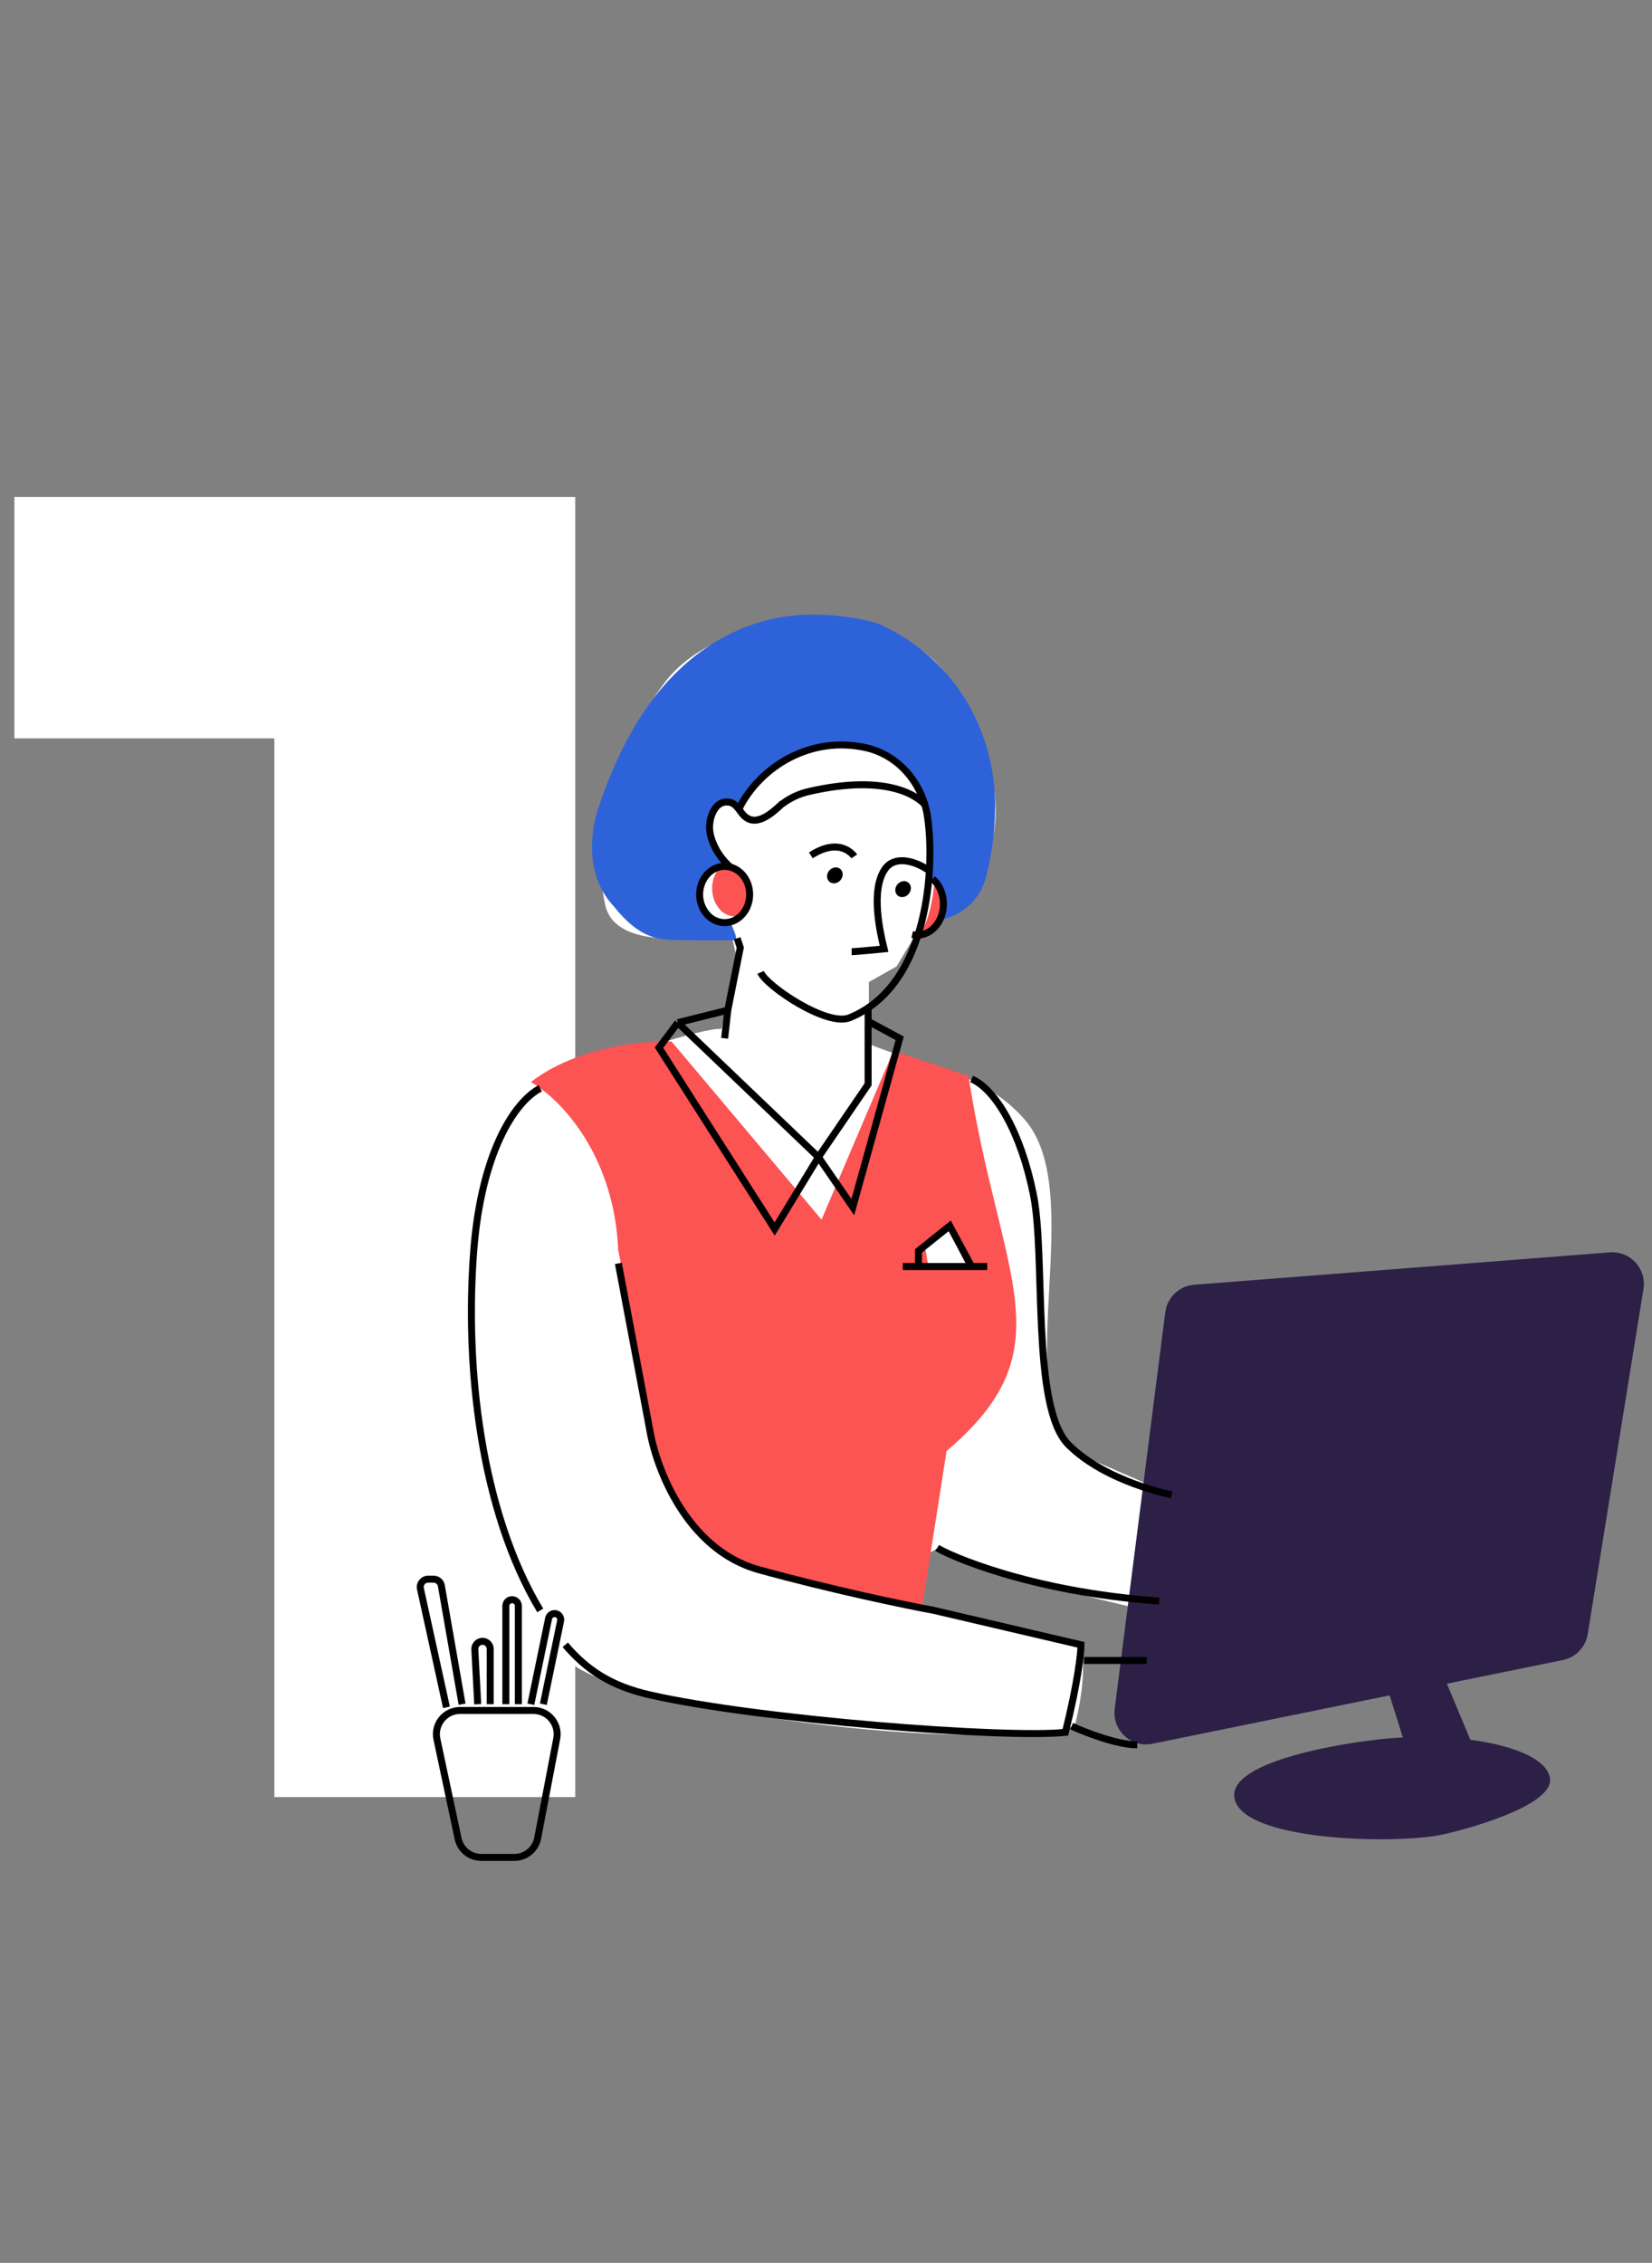 <?xml version="1.0" encoding="UTF-8"?> <svg xmlns="http://www.w3.org/2000/svg" width="525" height="719" viewBox="0 0 525 719" fill="none"><rect x="0" y="0" width="525" height="719" fill="#808080" stroke="none"/> <path d="M87.2 571V193.302L128.511 234.613H4.579V157.893H182.805V571H87.2Z" fill="white"></path> <path d="M245.584 201.99H244.474V203.1V227.6V228.709H245.584H251.945H253.054V227.6V203.1V201.99H251.945H245.584Z" fill="white" stroke="#C4C4C4" stroke-width="2.219"></path> <path d="M265.323 526.606L265.239 525.482L264.116 525.584L263.907 525.603H233.449L233.213 525.584L232.098 525.491L232.014 526.606L231.354 535.393L231.273 536.473L232.351 536.581L232.586 536.604L232.641 536.61H232.696H264.664H264.726L264.787 536.603L264.999 536.579L266.063 536.461L265.983 535.393L265.323 526.606Z" fill="white" stroke="#C4C4C4" stroke-width="2.219"></path> <path d="M284.929 489.377C284.931 488.537 284.613 487.728 284.039 487.115C283.465 486.502 282.68 486.13 281.842 486.076L281.806 486.074H281.77H215.808C215.375 486.074 214.945 486.159 214.545 486.325C214.145 486.491 213.781 486.734 213.474 487.041C213.168 487.347 212.925 487.711 212.759 488.111C212.593 488.512 212.508 488.941 212.508 489.374V493.78C212.508 494.213 212.593 494.642 212.759 495.043C212.925 495.443 213.168 495.807 213.474 496.114C213.781 496.42 214.145 496.663 214.545 496.829C214.945 496.995 215.375 497.08 215.808 497.08H281.629C282.504 497.08 283.344 496.733 283.962 496.114C284.581 495.495 284.929 494.655 284.929 493.78V489.377ZM284.929 489.377L283.82 489.374M284.929 489.377V489.374H283.82M283.82 489.374C283.821 488.817 283.609 488.28 283.229 487.873C282.848 487.466 282.326 487.22 281.77 487.184H215.808C215.52 487.184 215.235 487.24 214.97 487.35C214.704 487.46 214.462 487.622 214.259 487.825C214.055 488.029 213.894 488.27 213.784 488.536C213.674 488.802 213.617 489.087 213.617 489.374V493.78C213.617 494.067 213.674 494.352 213.784 494.618C213.894 494.884 214.055 495.126 214.259 495.329C214.462 495.532 214.704 495.694 214.97 495.804C215.235 495.914 215.52 495.971 215.808 495.971H281.629C282.21 495.971 282.767 495.74 283.178 495.329C283.589 494.918 283.82 494.361 283.82 493.78V489.374Z" fill="#FAFBFC" stroke="#C4C4C4" stroke-width="2.219"></path> <path d="M232.675 461.127H231.501L231.567 462.299L232.957 486.917L233.016 487.964H234.065H263.724H264.773L264.832 486.917L266.222 462.299L266.288 461.127H265.114H232.675Z" fill="white" stroke="#C4C4C4" stroke-width="2.219"></path> <path d="M240.563 459.149V460.258H241.673H257.692H258.802V459.149V432.717C258.802 430.298 257.841 427.979 256.131 426.268C254.421 424.558 252.101 423.597 249.683 423.597C247.264 423.597 244.944 424.558 243.234 426.268C241.524 427.979 240.563 430.298 240.563 432.717V459.149Z" fill="white" stroke="#C4C4C4" stroke-width="2.219"></path> <path d="M244.57 460.139H245.679V459.03V444.165C245.679 442.415 244.984 440.736 243.747 439.499C242.509 438.261 240.831 437.566 239.081 437.566C237.331 437.566 235.652 438.261 234.415 439.499C233.177 440.736 232.482 442.415 232.482 444.165V459.03V460.139H233.592H244.57Z" fill="white" stroke="#C4C4C4" stroke-width="2.219"></path> <path d="M230.225 457.922H229.115V459.031V462.235V463.345H230.225H267.163H268.273V462.235V459.031V457.922H267.163H230.225Z" fill="white" stroke="#C4C4C4" stroke-width="2.219"></path> <path d="M338.15 417.633C338.392 417.47 338.663 417.356 338.948 417.296C338.661 417.349 338.389 417.464 338.15 417.633H338.15Z" fill="#3FBDF1"></path> <path d="M211.203 530.569C178.555 530.569 177.977 523.64 171.683 505.735C126.985 378.586 145.897 358.34 176.649 343.818C192.411 336.375 223.887 326.362 229.297 326.931L234.264 305.078L232.277 296.137C222.881 298.131 195.827 302.164 192.411 287.813C188.14 269.875 193.265 240.832 211.203 216.914C229.141 192.997 284.665 187.871 302.603 216.914C320.541 245.957 322.174 272.1 300.819 289.184C299.395 293.455 295.852 297.131 290.885 297.131L284.925 307.064L276.123 312.031V331.676C292.873 338.852 312.081 340.13 325.654 355.739C345.521 378.586 321.679 439.18 340.554 461.034L418.035 494.808L413.068 521.628C413.068 521.628 327.191 506.379 298.278 491.752C287.202 498.119 277.237 505.563 273.006 514.675L211.203 530.569Z" fill="white"></path> <path d="M196.518 400.439C196.518 370.639 180.624 350.772 168.704 343.818C183.008 332.693 204.465 330.574 213.405 330.905L261.086 387.526L283.933 333.885L307.773 341.832C317.707 406.4 339.561 428.253 300.82 461.034L287.906 543.482L234.265 536.529C223.007 519.642 209.233 508.318 196.518 498.781C179.631 486.116 183.936 478.252 185.591 473.948C192.545 460.041 196.518 425.273 196.518 400.439Z" fill="#FC5353"></path> <path d="M316.246 256.787C316.178 264.19 315.201 271.557 313.335 278.727C311.595 285.67 305.895 290.964 298.764 292.258C298.625 287.262 299.139 282.967 295.853 280.243C296.153 276.013 296.239 271.553 295.853 267.33C295.636 264.54 295.167 262.059 294.81 259.72C294.598 258.389 294.267 256.698 293.867 255.409C292.745 254.221 289.369 252.181 287.907 251.436C274.606 244.047 241.099 239.718 231.703 275.594C231.142 275.692 228.181 275.515 226.317 277.263C219.49 283.663 225.323 293.157 232.277 293.157C233.27 296.137 233.936 296.669 233.936 298.658C233.936 298.861 214.83 298.74 213.765 298.658C209.659 298.284 203.514 298.658 195.062 287.972C186.862 279.305 186.901 266.445 190.27 256.386C193.461 246.838 197.522 237.516 202.843 228.926C214.373 210.338 232.262 196.625 254.909 195.392C260.34 195.123 265.785 195.437 271.147 196.328C273.684 196.722 276.194 197.274 278.661 197.979C301.749 207.917 316.402 230.445 316.269 256.787" fill="#2E62D9"></path> <path d="M235.775 256.808C235.775 256.808 239.918 239.241 263.309 236.911C286.701 234.581 292.562 252.06 292.562 252.06L291.825 253.82C291.825 253.82 261.073 241.482 244.091 259.091C244.091 259.091 237.975 261.864 235.775 256.818" fill="white"></path> <path d="M227.432 256.801C223.332 259.535 228.571 270.468 231.703 275.594C233.127 274.455 236.145 272.177 236.829 272.177C237.512 272.177 239.961 264.774 241.1 261.072C240.53 261.072 238.879 260.56 236.829 258.51C234.266 255.947 232.557 253.384 227.432 256.801Z" fill="white"></path> <path d="M297.078 279.25C298.751 281.033 299.826 283.945 299.826 287.239C299.826 292.707 296.828 297.13 293.124 297.13C292.705 297.128 292.287 297.066 291.879 296.946C296.193 292.766 297.067 279.25 297.067 279.25" fill="#FC5353"></path> <path d="M241.717 308.958C243.566 313.292 262.759 326.309 269.979 323.386C295.496 313.056 297.125 274.794 294.728 259.353C294.537 258.1 294.264 256.861 293.913 255.644C291.264 246.816 284.354 239.623 275.249 237.581C257.614 233.595 241.488 243.593 234.797 257.054" stroke="black" stroke-width="2.219"></path> <path d="M294.133 255.919C294.133 255.919 294.06 255.815 293.908 255.642C292.341 253.877 283.268 245.451 257.003 251.505C253.99 252.194 251.154 253.509 248.682 255.365C248.624 255.399 248.571 255.441 248.525 255.491" stroke="black" stroke-width="2.219"></path> <path d="M232.709 276.331C232.351 275.845 231.955 275.389 231.523 274.967C229.836 273.38 228.423 271.523 227.344 269.472C226.054 266.949 225.171 264.301 225.6 261.297C226.08 258.069 227.971 254.183 231.868 254.914C233.712 255.269 234.694 257.035 235.754 258.398C239.787 263.622 245.34 258.372 248.745 255.217" stroke="black" stroke-width="2.219"></path> <path d="M296.388 279.252C298.48 281.035 299.823 283.947 299.823 287.241C299.823 292.709 296.076 297.132 291.446 297.132C290.922 297.129 290.4 297.068 289.89 296.948" stroke="black" stroke-width="2.219"></path> <path d="M270.651 302.385C272.107 302.385 280.963 301.49 280.963 301.49C279.687 296.317 276.54 282.573 281.358 275.982C284.422 271.79 290.72 273.5 294.999 276.443V276.443" stroke="black" stroke-width="2.219"></path> <path d="M262.837 278.529C262.883 279.917 264.027 280.862 265.398 280.645C266.768 280.427 267.843 279.135 267.8 277.738C267.758 276.34 266.605 275.409 265.24 275.625C263.875 275.842 262.79 277.136 262.837 278.529" fill="black"></path> <path d="M284.516 282.902C284.562 284.29 285.707 285.235 287.077 285.018C288.448 284.8 289.523 283.508 289.48 282.111C289.437 280.713 288.285 279.782 286.92 279.998C285.554 280.215 284.469 281.509 284.516 282.902" fill="black"></path> <path d="M271.478 272.119C271.478 272.119 267.257 265.611 257.692 271.785" stroke="black" stroke-width="2.219"></path> <path d="M238.237 284.168C238.265 286.515 237.485 288.792 236.044 290.565C235.237 290.964 234.357 291.17 233.468 291.169C229.519 291.169 226.318 287.192 226.318 282.277C226.29 279.93 227.071 277.654 228.514 275.883C229.321 275.482 230.2 275.274 231.09 275.275C235.039 275.275 238.237 279.255 238.237 284.168" fill="#FC5353"></path> <ellipse cx="230.291" cy="284.216" rx="7.947" ry="8.94" stroke="black" stroke-width="2.219"></ellipse> <path d="M275.882 319.989V324.5M230.291 329.91L231.284 320.97M231.284 320.97L235.258 301.103L234.264 298.123M231.284 320.97L215.391 324.944M215.391 324.944L260.092 367.658M215.391 324.944L209.431 332.89L246.185 390.505L260.092 367.658M260.092 367.658L271.019 383.551L285.921 329.91L275.882 324.5M260.092 367.658L275.882 344.54V324.5" stroke="black" stroke-width="2.219"></path> <path d="M511.601 397.923L379.492 408.217C374.749 408.587 370.917 412.235 370.315 416.954L354.248 542.956C353.378 549.778 359.471 555.434 366.21 554.06L496.668 527.454C500.758 526.619 503.905 523.341 504.57 519.22L522.289 409.53C523.326 403.113 518.082 397.418 511.601 397.923Z" fill="#2D2047"></path> <path d="M475.65 572.754L449.823 511.166L433.93 514.146L454.79 580.701L475.65 572.754Z" fill="#2D2047"></path> <path d="M442.922 552.236C468.749 550.391 491.6 556.212 492.592 565.15C493.583 574.089 464.206 581.752 457.822 583.029C442.922 586.009 394.248 585.016 392.263 571.11C390.573 559.269 429.015 553.229 442.922 552.236Z" fill="#2D2047"></path> <path d="M222.345 486.862C201.86 462.535 201.344 419.613 196.516 397.461C179.316 371.062 155.493 346.799 146.851 375.609C131.952 425.277 166.503 516.733 181.618 528.583C200.506 543.39 308.765 557.391 341.545 548.45C344.525 536.601 344.721 527.782 343.514 522.623C313.347 513.327 238.239 505.735 222.345 486.862Z" fill="white"></path> <path d="M306.781 401.432L301.814 391.498V389.512L293.867 395.472L294.861 401.432H306.781Z" fill="white"></path> <path d="M196.516 401.43L206.45 454.078C208.437 466.329 218.172 492.421 241.217 498.779C264.263 505.136 287.905 510.037 296.845 511.692L343.534 522.619C343.534 525.268 342.54 534.539 338.567 550.433C319.693 552.42 241.217 546.46 206.45 538.513C194.286 535.732 186.646 530.815 179.63 522.619M171.683 345.802C163.405 350.107 152.931 366.464 150.547 397.457C147.736 434.003 152.605 479.895 171.684 511.692M308.766 342.822C316.382 346.133 324.454 359.783 328.427 379.65C332.401 399.517 327.64 447.124 339.56 459.045C351.48 470.965 372.341 474.938 372.341 474.938M297.839 491.825C300.819 493.812 326.647 505.732 368.367 508.712M291.879 402.423H308.766M291.879 402.423V397.457L301.813 389.51L308.766 402.423M291.879 402.423H286.912M313.733 402.423H308.766" stroke="black" stroke-width="2.219"></path> <path d="M344.527 527.588C347.507 527.588 355.653 527.588 364.394 527.588M340.554 548.448C344.858 550.435 355.057 554.408 361.414 554.408" stroke="black" stroke-width="2.219"></path> <path d="M169.532 543.48H146.215C141.427 543.48 137.856 547.892 138.852 552.575L145.582 584.207C146.322 587.683 149.391 590.168 152.945 590.168H163.475C167.086 590.168 170.189 587.603 170.868 584.056L176.925 552.424C177.814 547.783 174.257 543.48 169.532 543.48Z" stroke="black" stroke-width="2.219"></path> <path d="M146.85 541.494L140.26 503.836C140.05 502.636 139.008 501.76 137.789 501.76H136.063C134.461 501.76 133.269 503.242 133.612 504.807L141.884 542.487M151.817 541.494L150.901 524.09C150.853 523.185 151.309 522.329 152.085 521.863V521.863C153.716 520.885 155.79 522.059 155.79 523.961V541.494M160.757 541.494V510.264C160.757 509.353 161.378 508.558 162.262 508.337V508.337C163.516 508.024 164.731 508.972 164.731 510.264V541.494M168.704 541.494L174.343 514.238C174.53 513.335 175.326 512.687 176.248 512.687V512.687C177.481 512.687 178.403 513.819 178.154 515.026L172.677 541.494" stroke="black" stroke-width="2.219"></path> </svg> 